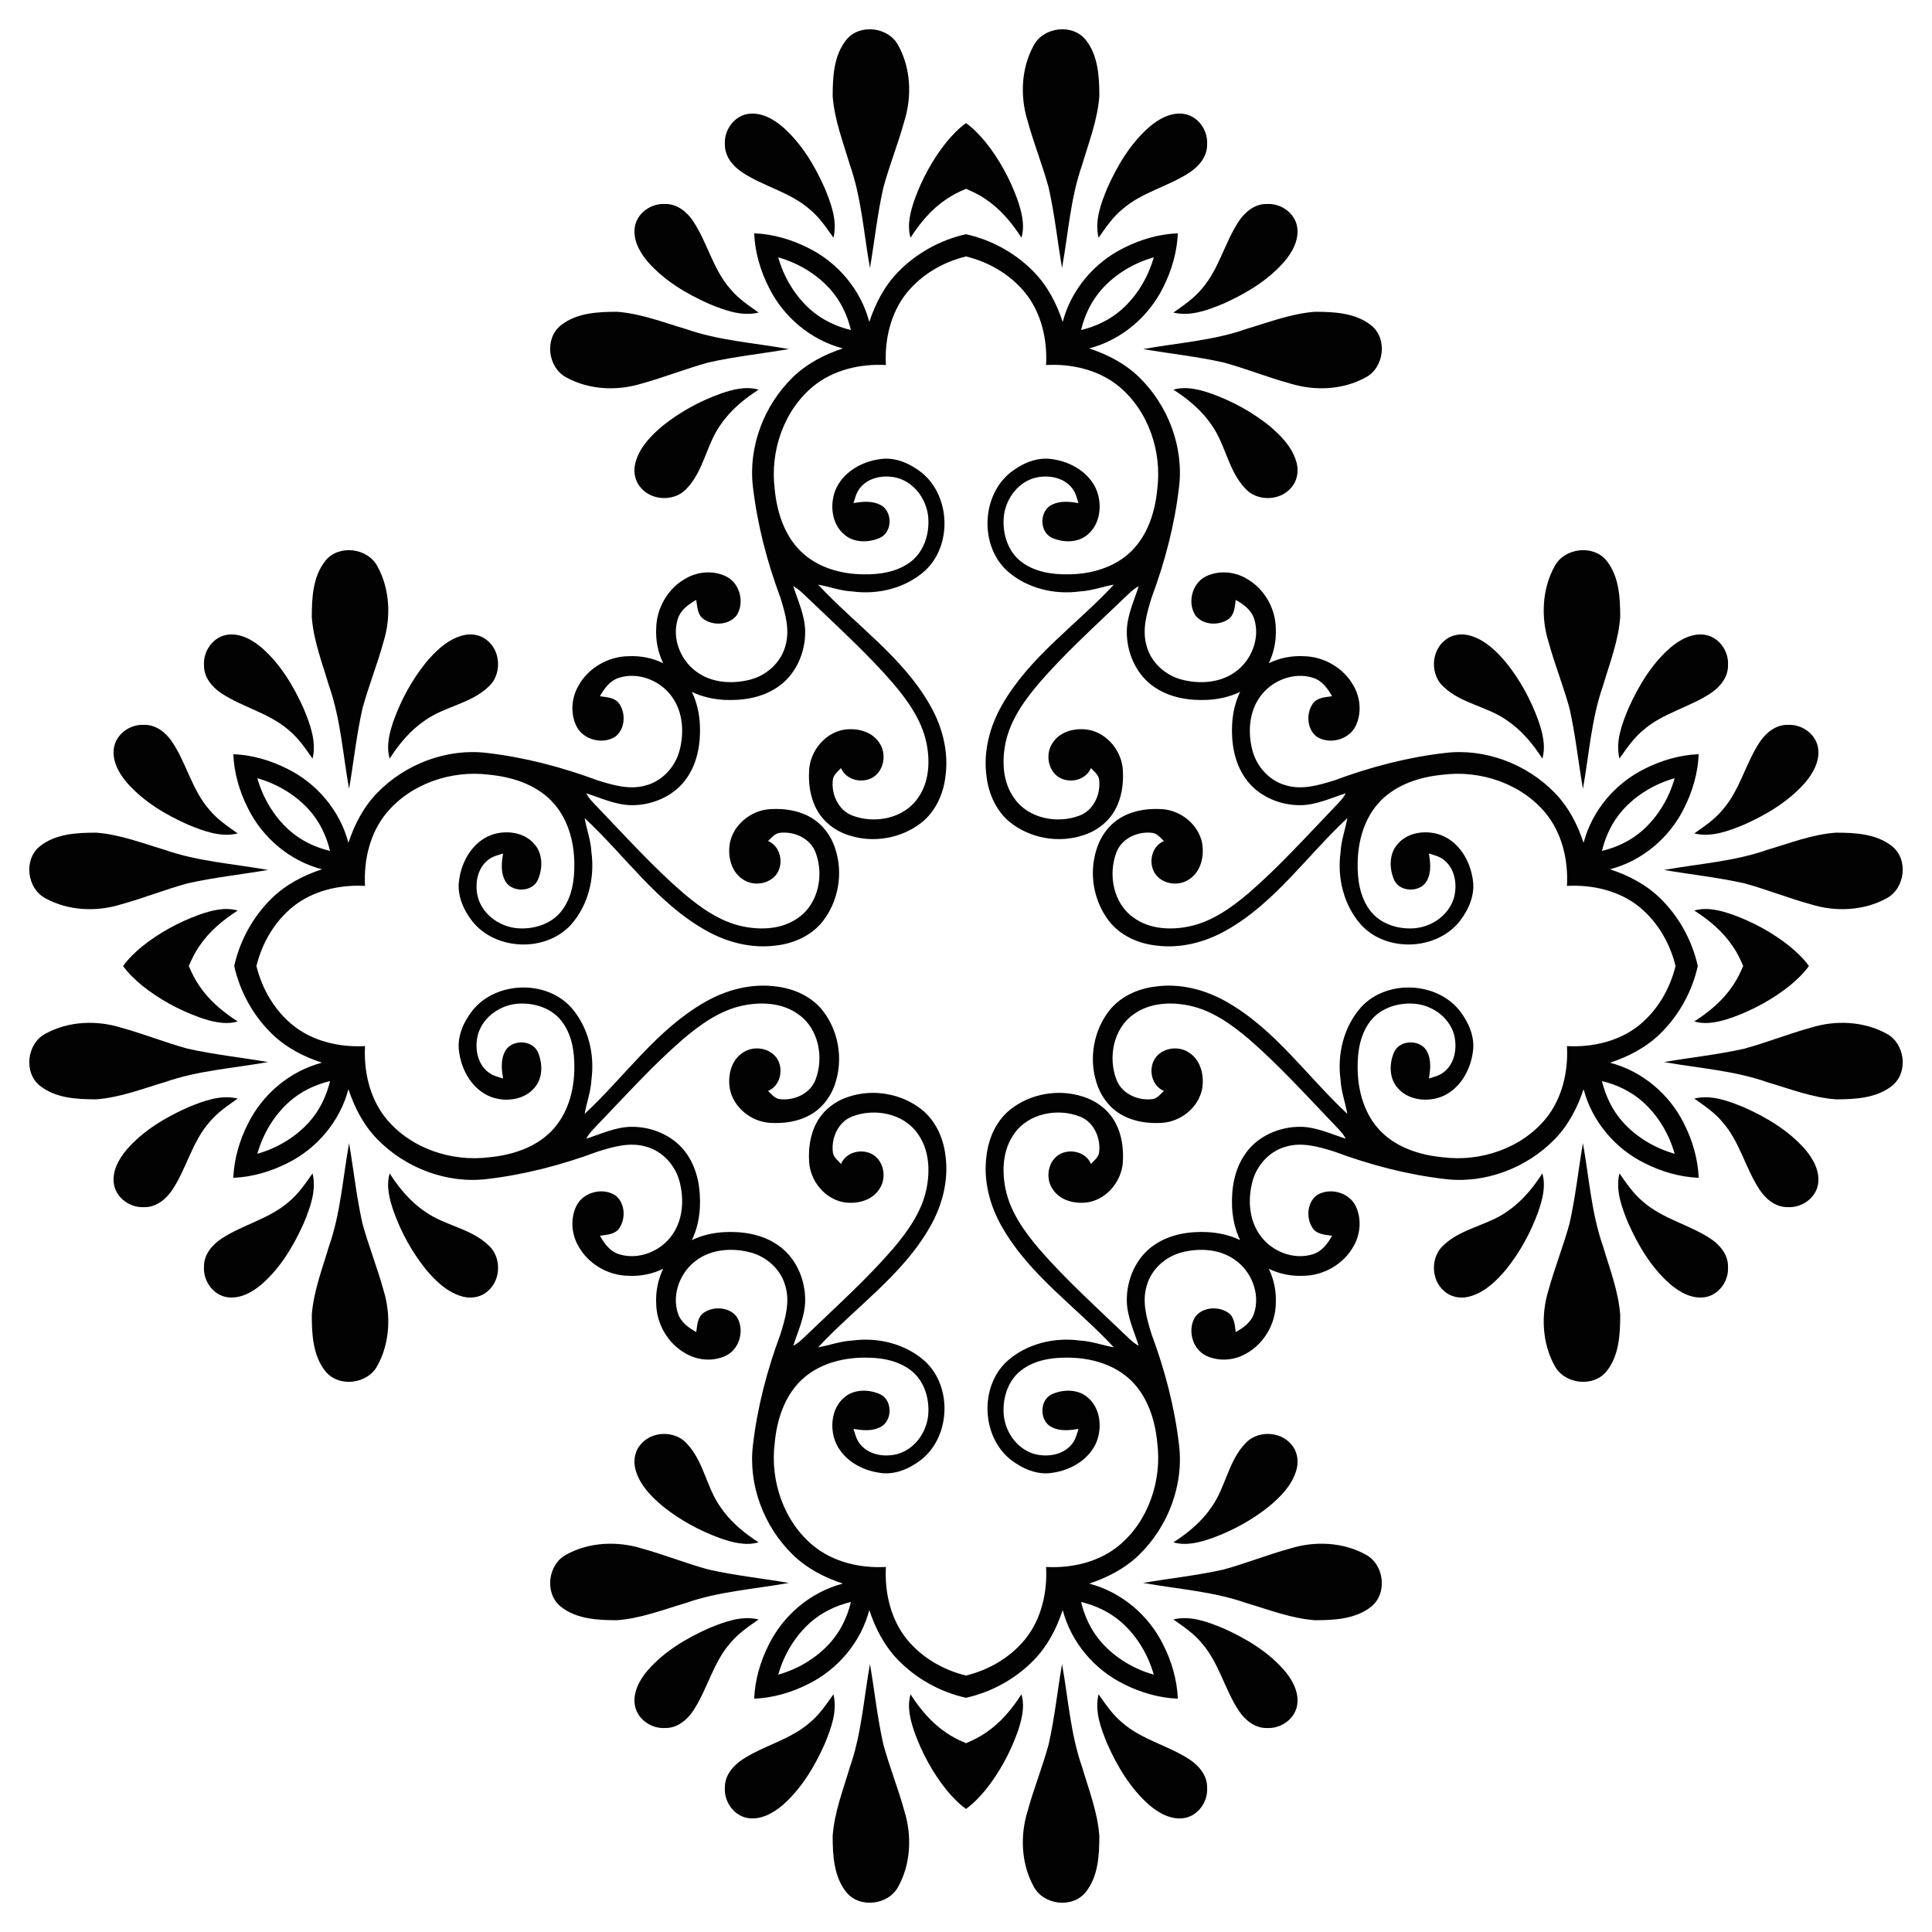 <?xml version="1.0" encoding="utf-8"?>

<!DOCTYPE svg PUBLIC "-//W3C//DTD SVG 1.1//EN" "http://www.w3.org/Graphics/SVG/1.1/DTD/svg11.dtd">
<svg version="1.1" id="Layer_1" xmlns="http://www.w3.org/2000/svg" xmlns:xlink="http://www.w3.org/1999/xlink" x="0px" y="0px"
	 viewBox="0 0 1650.002 1650.002" enable-background="new 0 0 1650.002 1650.002" xml:space="preserve">
<g>
	<path fill="#020202" d="M605.099,309.548c22.629-5.087,45.765-7.504,68.609-11.422
		c-29.432-5.321-59.702-7.173-88.081-17.172c-19.296-5.711-38.417-13.176-58.61-14.677
		c-16.451,0-34.733,0.916-48.105,11.617c-14.151,11.344-11.09,36.137,4.795,44.459
		c19.394,10.681,43.446,11.714,64.399,5.184C567.325,322.295,585.861,314.791,605.099,309.548z"/>
	<path fill="#020202" d="M309.548,1044.903c-5.087-22.629-7.504-45.765-11.422-68.609
		c-5.321,29.432-7.173,59.702-17.172,88.081c-5.711,19.296-13.176,38.417-14.677,58.61
		c0,16.451,0.916,34.733,11.617,48.105c11.344,14.15,36.137,11.09,44.459-4.795
		c10.681-19.394,11.714-43.446,5.184-64.399C322.295,1082.677,314.791,1064.141,309.548,1044.903z"/>
	<path fill="#020202" d="M1044.903,1340.454c-22.629,5.087-45.765,7.504-68.609,11.422
		c29.432,5.321,59.702,7.173,88.081,17.172c19.296,5.711,38.417,13.176,58.61,14.677
		c16.451,0,34.733-0.916,48.105-11.617c14.15-11.344,11.09-36.137-4.795-44.459
		c-19.394-10.681-43.446-11.714-64.399-5.185C1082.677,1327.707,1064.141,1335.211,1044.903,1340.454z"/>
	<path fill="#020202" d="M1340.454,605.099c5.087,22.629,7.504,45.765,11.422,68.609
		c5.321-29.432,7.173-59.702,17.172-88.081c5.711-19.296,13.176-38.417,14.677-58.61
		c0-16.451-0.916-34.733-11.617-48.105c-11.344-14.151-36.137-11.09-44.459,4.795
		c-10.681,19.394-11.714,43.446-5.185,64.399C1327.707,567.325,1335.211,585.861,1340.454,605.099z"/>
	<path fill="#020202" d="M1044.903,309.548c-22.629-5.087-45.765-7.504-68.609-11.422
		c29.432-5.321,59.702-7.173,88.081-17.172c19.296-5.711,38.417-13.176,58.61-14.677
		c16.451,0,34.733,0.916,48.105,11.617c14.15,11.344,11.09,36.137-4.795,44.459
		c-19.394,10.681-43.446,11.714-64.399,5.184C1082.677,322.295,1064.141,314.791,1044.903,309.548z"/>
	<path fill="#020202" d="M309.548,605.099c-5.087,22.629-7.504,45.765-11.422,68.609
		c-5.321-29.432-7.173-59.702-17.172-88.081c-5.711-19.296-13.176-38.417-14.677-58.61
		c0-16.451,0.916-34.733,11.617-48.105c11.344-14.151,36.137-11.09,44.459,4.795
		c10.681,19.394,11.714,43.446,5.184,64.399C322.295,567.325,314.791,585.861,309.548,605.099z"/>
	<path fill="#020202" d="M605.099,1340.454c22.629,5.087,45.765,7.504,68.609,11.422
		c-29.432,5.321-59.702,7.173-88.081,17.172c-19.296,5.711-38.417,13.176-58.61,14.677
		c-16.451,0-34.733-0.916-48.105-11.617c-14.151-11.344-11.09-36.137,4.795-44.459
		c19.394-10.681,43.446-11.714,64.399-5.185C567.325,1327.707,585.861,1335.211,605.099,1340.454z"/>
	<path fill="#020202" d="M1340.454,1044.903c5.087-22.629,7.504-45.765,11.422-68.609
		c5.321,29.432,7.173,59.702,17.172,88.081c5.711,19.296,13.176,38.417,14.677,58.61
		c0,16.451-0.916,34.733-11.617,48.105c-11.344,14.15-36.137,11.09-44.459-4.795
		c-10.681-19.394-11.714-43.446-5.185-64.399C1327.707,1082.677,1335.211,1064.141,1340.454,1044.903z"/>
	<path fill="#020202" d="M754.402,160.245c-5.087,22.629-7.504,45.765-11.422,68.609
		c-5.321-29.432-7.173-59.702-17.172-88.081c-5.711-19.296-13.176-38.417-14.677-58.61
		c0-16.451,0.916-34.733,11.617-48.105c11.344-14.151,36.137-11.09,44.459,4.795
		c10.681,19.394,11.714,43.446,5.184,64.399C767.149,122.471,759.645,141.007,754.402,160.245z"/>
	<path fill="#020202" d="M160.245,895.6c22.629,5.087,45.765,7.504,68.609,11.422
		c-29.432,5.321-59.702,7.173-88.081,17.172c-19.296,5.711-38.417,13.176-58.61,14.677
		c-16.451,0-34.733-0.916-48.105-11.617c-14.151-11.344-11.09-36.137,4.795-44.459
		c19.394-10.681,43.446-11.714,64.399-5.185C122.471,882.853,141.007,890.356,160.245,895.6z"/>
	<path fill="#020202" d="M895.6,1489.757c5.087-22.629,7.504-45.765,11.422-68.609
		c5.321,29.432,7.173,59.702,17.172,88.081c5.711,19.296,13.176,38.417,14.677,58.61
		c0,16.451-0.916,34.733-11.617,48.105c-11.344,14.151-36.137,11.091-44.459-4.795
		c-10.681-19.394-11.714-43.446-5.185-64.399C882.853,1527.531,890.356,1508.995,895.6,1489.757z"/>
	<path fill="#020202" d="M1489.757,754.402c-22.629-5.087-45.765-7.504-68.609-11.422
		c29.432-5.321,59.702-7.173,88.081-17.172c19.296-5.711,38.417-13.176,58.61-14.677
		c16.451,0,34.733,0.916,48.105,11.617c14.151,11.344,11.091,36.137-4.795,44.459
		c-19.394,10.681-43.446,11.714-64.399,5.184C1527.531,767.149,1508.995,759.645,1489.757,754.402z"/>
	<path fill="#020202" d="M895.6,160.245c5.087,22.629,7.504,45.765,11.422,68.609
		c5.321-29.432,7.173-59.702,17.172-88.081c5.711-19.296,13.176-38.417,14.677-58.61
		c0-16.451-0.916-34.733-11.617-48.105c-11.344-14.151-36.137-11.09-44.459,4.795
		c-10.681,19.394-11.714,43.446-5.185,64.399C882.853,122.471,890.356,141.007,895.6,160.245z"/>
	<path fill="#020202" d="M160.245,754.402c22.629-5.087,45.765-7.504,68.609-11.422
		c-29.432-5.321-59.702-7.173-88.081-17.172c-19.296-5.711-38.417-13.176-58.61-14.677
		c-16.451,0-34.733,0.916-48.105,11.617c-14.151,11.344-11.09,36.137,4.795,44.459
		c19.394,10.681,43.446,11.714,64.399,5.184C122.471,767.149,141.007,759.645,160.245,754.402z"/>
	<path fill="#020202" d="M754.402,1489.757c-5.087-22.629-7.504-45.765-11.422-68.609
		c-5.321,29.432-7.173,59.702-17.172,88.081c-5.711,19.296-13.176,38.417-14.677,58.61
		c0,16.451,0.916,34.733,11.617,48.105c11.344,14.151,36.137,11.091,44.459-4.795
		c10.681-19.394,11.714-43.446,5.184-64.399C767.149,1527.531,759.645,1508.995,754.402,1489.757z"/>
	<path fill="#020202" d="M1489.757,895.6c-22.629,5.087-45.765,7.504-68.609,11.422
		c29.432,5.321,59.702,7.173,88.081,17.172c19.296,5.711,38.417,13.176,58.61,14.677
		c16.451,0,34.733-0.916,48.105-11.617c14.151-11.344,11.091-36.137-4.795-44.459
		c-19.394-10.681-43.446-11.714-64.399-5.185C1527.531,882.853,1508.995,890.356,1489.757,895.6z"/>
	<path fill="#020202" d="M586.66,417.042c14.307-15.105,16.646-37.15,28.438-53.854
		c8.401-12.533,20.174-22.317,32.765-30.406c-11.071-3.197-22.512-0.059-33.018,3.606
		c-17.503,6.354-34.051,15.418-48.611,27.034c-9.57,7.991-18.868,17.347-22.883,29.432
		c-2.865,7.952-1.774,17.484,4.074,23.818C557.072,428.113,576.778,428.308,586.66,417.042z"/>
	<path fill="#020202" d="M417.042,1063.342c-15.105-14.306-37.15-16.646-53.854-28.438
		c-12.533-8.401-22.317-20.174-30.406-32.765c-3.197,11.071-0.059,22.512,3.606,33.018
		c6.354,17.503,15.418,34.051,27.034,48.611c7.991,9.57,17.347,18.868,29.432,22.883
		c7.952,2.865,17.484,1.774,23.818-4.074C428.113,1092.93,428.308,1073.224,417.042,1063.342z"/>
	<path fill="#020202" d="M1063.342,1232.96c-14.306,15.106-16.646,37.15-28.438,53.855
		c-8.401,12.533-20.174,22.317-32.765,30.406c11.071,3.197,22.512,0.059,33.018-3.606
		c17.503-6.354,34.051-15.418,48.611-27.034c9.57-7.992,18.868-17.347,22.883-29.432
		c2.865-7.952,1.774-17.483-4.074-23.818C1092.93,1221.889,1073.224,1221.694,1063.342,1232.96z"/>
	<path fill="#020202" d="M1232.96,586.66c15.106,14.307,37.15,16.646,53.855,28.438
		c12.533,8.401,22.317,20.174,30.406,32.765c3.197-11.071,0.059-22.512-3.606-33.018
		c-6.354-17.503-15.418-34.051-27.034-48.611c-7.992-9.57-17.347-18.868-29.432-22.883
		c-7.952-2.865-17.483-1.774-23.818,4.074C1221.889,557.072,1221.694,576.778,1232.96,586.66z"/>
	<path fill="#020202" d="M1063.342,417.042c-14.306-15.105-16.646-37.15-28.438-53.854
		c-8.401-12.533-20.174-22.317-32.765-30.406c11.071-3.197,22.512-0.059,33.018,3.606
		c17.503,6.354,34.051,15.418,48.611,27.034c9.57,7.991,18.868,17.347,22.883,29.432
		c2.865,7.952,1.774,17.484-4.074,23.818C1092.93,428.113,1073.224,428.308,1063.342,417.042z"/>
	<path fill="#020202" d="M417.042,586.66c-15.105,14.307-37.15,16.646-53.854,28.438
		c-12.533,8.401-22.317,20.174-30.406,32.765c-3.197-11.071-0.059-22.512,3.606-33.018
		c6.354-17.503,15.418-34.051,27.034-48.611c7.991-9.57,17.347-18.868,29.432-22.883
		c7.952-2.865,17.484-1.774,23.818,4.074C428.113,557.072,428.308,576.778,417.042,586.66z"/>
	<path fill="#020202" d="M586.66,1232.96c14.307,15.106,16.646,37.15,28.438,53.855
		c8.401,12.533,20.174,22.317,32.765,30.406c-11.071,3.197-22.512,0.059-33.018-3.606
		c-17.503-6.354-34.051-15.418-48.611-27.034c-9.57-7.992-18.868-17.347-22.883-29.432
		c-2.865-7.952-1.774-17.483,4.074-23.818C557.072,1221.889,576.778,1221.694,586.66,1232.96z"/>
	<path fill="#020202" d="M1232.96,1063.342c15.106-14.306,37.15-16.646,53.855-28.438
		c12.533-8.401,22.317-20.174,30.406-32.765c3.197,11.071,0.059,22.512-3.606,33.018
		c-6.354,17.503-15.418,34.051-27.034,48.611c-7.992,9.57-17.347,18.868-29.432,22.883
		c-7.952,2.865-17.483,1.774-23.818-4.074C1221.889,1092.93,1221.694,1073.224,1232.96,1063.342z"/>
	<path fill="#020202" d="M825.001,161.258c-5.927,2.505-11.707,5.278-16.959,8.985
		c-12.533,8.401-22.317,20.174-30.406,32.765c-3.197-11.071-0.059-22.512,3.606-33.018
		c6.354-17.503,15.418-34.051,27.034-48.611c4.945-5.922,10.412-11.739,16.725-16.265
		c6.313,4.526,11.78,10.344,16.725,16.265c11.617,14.56,20.68,31.108,27.034,48.611
		c3.664,10.506,6.803,21.947,3.606,33.018c-8.089-12.591-17.873-24.364-30.406-32.765
		C836.708,166.536,830.927,163.763,825.001,161.258z"/>
	<path fill="#020202" d="M1488.744,825.001c-2.505-5.927-5.278-11.707-8.985-16.959
		c-8.401-12.533-20.174-22.317-32.765-30.406c11.071-3.197,22.512-0.059,33.018,3.606
		c17.503,6.354,34.051,15.418,48.611,27.034c5.922,4.945,11.739,10.412,16.265,16.725
		c-4.526,6.313-10.344,11.78-16.265,16.725c-14.56,11.617-31.108,20.68-48.611,27.034
		c-10.506,3.664-21.947,6.803-33.018,3.606c12.591-8.089,24.364-17.873,32.765-30.406
		C1483.466,836.708,1486.239,830.927,1488.744,825.001z"/>
	<path fill="#020202" d="M825.001,1488.744c5.926-2.505,11.707-5.278,16.959-8.985
		c12.533-8.401,22.317-20.174,30.406-32.765c3.197,11.071,0.059,22.512-3.606,33.018
		c-6.354,17.503-15.418,34.051-27.034,48.611c-4.945,5.922-10.412,11.739-16.725,16.265
		c-6.313-4.526-11.78-10.344-16.725-16.265c-11.617-14.56-20.68-31.108-27.034-48.611
		c-3.664-10.506-6.803-21.947-3.606-33.018c8.089,12.591,17.873,24.364,30.406,32.765
		C813.294,1483.466,819.074,1486.239,825.001,1488.744z"/>
	<path fill="#020202" d="M161.258,825.001c2.505,5.926,5.278,11.707,8.985,16.959
		c8.401,12.533,20.174,22.317,32.765,30.406c-11.071,3.197-22.512,0.059-33.018-3.606
		c-17.503-6.354-34.051-15.418-48.611-27.034c-5.922-4.945-11.739-10.412-16.265-16.725
		c4.526-6.313,10.344-11.78,16.265-16.725c14.56-11.617,31.108-20.68,48.611-27.034
		c10.506-3.664,21.947-6.803,33.018-3.606c-12.591,8.089-24.364,17.873-32.765,30.406
		C166.536,813.294,163.763,819.074,161.258,825.001z"/>
	<path fill="#020202" d="M647.882,266.94c-8.537-6.042-17.386-11.948-24.111-20.096
		c-14.813-16.801-19.569-39.528-31.79-57.947c-5.36-8.011-13.878-14.97-23.994-14.677
		c-11.695-0.741-23.662,7.485-25.768,19.277c-1.91,11.188,4.035,21.928,11.091,30.153
		c14.073,16.022,32.823,27.21,52.139,35.805C618.762,264.932,633.303,270.448,647.882,266.94z"/>
	<path fill="#020202" d="M266.94,1002.12c-6.042,8.537-11.948,17.386-20.096,24.111
		c-16.801,14.813-39.528,19.569-57.947,31.79c-8.011,5.36-14.97,13.878-14.677,23.993
		c-0.741,11.695,7.485,23.662,19.277,25.768c11.188,1.91,21.928-4.035,30.153-11.091
		c16.022-14.073,27.21-32.823,35.805-52.139C264.932,1031.24,270.448,1016.699,266.94,1002.12z"/>
	<path fill="#020202" d="M1002.12,1383.062c8.537,6.042,17.386,11.948,24.111,20.096
		c14.813,16.801,19.569,39.528,31.79,57.947c5.36,8.011,13.878,14.97,23.993,14.677
		c11.695,0.741,23.662-7.484,25.768-19.277c1.91-11.188-4.035-21.927-11.091-30.153
		c-14.073-16.022-32.823-27.21-52.139-35.805C1031.24,1385.07,1016.699,1379.553,1002.12,1383.062z"/>
	<path fill="#020202" d="M1383.062,647.882c6.042-8.537,11.948-17.386,20.096-24.111
		c16.801-14.813,39.528-19.569,57.947-31.79c8.011-5.36,14.97-13.878,14.677-23.994
		c0.741-11.695-7.484-23.662-19.277-25.768c-11.188-1.91-21.927,4.035-30.153,11.091
		c-16.022,14.073-27.21,32.823-35.805,52.139C1385.07,618.762,1379.553,633.303,1383.062,647.882z"/>
	<path fill="#020202" d="M1002.12,266.94c8.537-6.042,17.386-11.948,24.111-20.096
		c14.813-16.801,19.569-39.528,31.79-57.947c5.36-8.011,13.878-14.97,23.993-14.677
		c11.695-0.741,23.662,7.485,25.768,19.277c1.91,11.188-4.035,21.928-11.091,30.153
		c-14.073,16.022-32.823,27.21-52.139,35.805C1031.24,264.932,1016.699,270.448,1002.12,266.94z"/>
	<path fill="#020202" d="M266.94,647.882c-6.042-8.537-11.948-17.386-20.096-24.111
		c-16.801-14.813-39.528-19.569-57.947-31.79c-8.011-5.36-14.97-13.878-14.677-23.994
		c-0.741-11.695,7.485-23.662,19.277-25.768c11.188-1.91,21.928,4.035,30.153,11.091
		c16.022,14.073,27.21,32.823,35.805,52.139C264.932,618.762,270.448,633.303,266.94,647.882z"/>
	<path fill="#020202" d="M647.882,1383.062c-8.537,6.042-17.386,11.948-24.111,20.096
		c-14.813,16.801-19.569,39.528-31.79,57.947c-5.36,8.011-13.878,14.97-23.994,14.677
		c-11.695,0.741-23.662-7.484-25.768-19.277c-1.91-11.188,4.035-21.927,11.091-30.153
		c14.073-16.022,32.823-27.21,52.139-35.805C618.762,1385.07,633.303,1379.553,647.882,1383.062z"/>
	<path fill="#020202" d="M1383.062,1002.12c6.042,8.537,11.948,17.386,20.096,24.111
		c16.801,14.813,39.528,19.569,57.947,31.79c8.011,5.36,14.97,13.878,14.677,23.993
		c0.741,11.695-7.484,23.662-19.277,25.768c-11.188,1.91-21.927-4.035-30.153-11.091
		c-16.022-14.073-27.21-32.823-35.805-52.139C1385.07,1031.24,1379.553,1016.699,1383.062,1002.12z"/>
	<path fill="#020202" d="M711.794,203.028c-6.042-8.537-11.948-17.386-20.096-24.111
		c-16.801-14.813-39.528-19.569-57.947-31.79c-8.011-5.36-14.97-13.878-14.677-23.994
		c-0.741-11.695,7.485-23.662,19.277-25.768c11.188-1.91,21.928,4.035,30.153,11.091
		c16.022,14.073,27.21,32.823,35.805,52.139C709.786,173.908,715.303,188.448,711.794,203.028z"/>
	<path fill="#020202" d="M203.028,938.208c-8.537,6.042-17.386,11.948-24.111,20.096
		c-14.813,16.801-19.569,39.528-31.79,57.947c-5.36,8.011-13.878,14.97-23.994,14.677
		c-11.695,0.741-23.662-7.485-25.768-19.277c-1.91-11.188,4.035-21.928,11.091-30.153
		c14.073-16.022,32.823-27.21,52.139-35.805C173.908,940.215,188.448,934.699,203.028,938.208z"/>
	<path fill="#020202" d="M938.208,1446.974c6.042,8.537,11.948,17.386,20.096,24.111
		c16.801,14.813,39.528,19.569,57.947,31.79c8.011,5.36,14.97,13.878,14.677,23.994
		c0.741,11.695-7.485,23.662-19.277,25.768c-11.188,1.91-21.928-4.035-30.153-11.091
		c-16.022-14.073-27.21-32.823-35.805-52.139C940.215,1476.094,934.699,1461.553,938.208,1446.974z"/>
	<path fill="#020202" d="M1446.974,711.794c8.537-6.042,17.386-11.948,24.111-20.096
		c14.813-16.801,19.569-39.528,31.79-57.947c5.36-8.011,13.878-14.97,23.994-14.677
		c11.695-0.741,23.662,7.485,25.768,19.277c1.91,11.188-4.035,21.928-11.091,30.153
		c-14.073,16.022-32.823,27.21-52.139,35.805C1476.094,709.786,1461.553,715.303,1446.974,711.794z"/>
	<path fill="#020202" d="M938.208,203.028c6.042-8.537,11.948-17.386,20.096-24.111
		c16.801-14.813,39.528-19.569,57.947-31.79c8.011-5.36,14.97-13.878,14.677-23.994
		c0.741-11.695-7.485-23.662-19.277-25.768c-11.188-1.91-21.928,4.035-30.153,11.091
		c-16.022,14.073-27.21,32.823-35.805,52.139C940.215,173.908,934.699,188.448,938.208,203.028z"/>
	<path fill="#020202" d="M203.028,711.794c-8.537-6.042-17.386-11.948-24.111-20.096
		c-14.813-16.801-19.569-39.528-31.79-57.947c-5.36-8.011-13.878-14.97-23.994-14.677
		c-11.695-0.741-23.662,7.485-25.768,19.277c-1.91,11.188,4.035,21.928,11.091,30.153
		c14.073,16.022,32.823,27.21,52.139,35.805C173.908,709.786,188.448,715.303,203.028,711.794z"/>
	<path fill="#020202" d="M711.794,1446.974c-6.042,8.537-11.948,17.386-20.096,24.111
		c-16.801,14.813-39.528,19.569-57.947,31.79c-8.011,5.36-14.97,13.878-14.677,23.994
		c-0.741,11.695,7.485,23.662,19.277,25.768c11.188,1.91,21.928-4.035,30.153-11.091
		c16.022-14.073,27.21-32.823,35.805-52.139C709.786,1476.094,715.303,1461.553,711.794,1446.974z"/>
	<path fill="#020202" d="M1446.974,938.208c8.537,6.042,17.386,11.948,24.111,20.096
		c14.813,16.801,19.569,39.528,31.79,57.947c5.36,8.011,13.878,14.97,23.994,14.677
		c11.695,0.741,23.662-7.485,25.768-19.277c1.91-11.188-4.035-21.928-11.091-30.153
		c-14.073-16.022-32.823-27.21-52.139-35.805C1476.094,940.215,1461.553,934.699,1446.974,938.208z"/>
	<path fill="#020202" d="M726.724,281.87c-12.748-3.06-24.765-8.778-34.694-17.561
		c-13.221-11.786-22.558-27.509-27.394-44.527c17.017,4.836,32.741,14.172,44.527,27.394
		C717.946,257.105,723.664,269.122,726.724,281.87z M281.87,923.278c-3.06,12.748-8.778,24.765-17.561,34.694
		c-11.786,13.221-27.509,22.558-44.527,27.394c4.836-17.017,14.172-32.741,27.394-44.527
		C257.105,932.056,269.122,926.337,281.87,923.278z M923.278,1368.132c12.748,3.06,24.765,8.778,34.694,17.561
		c13.221,11.786,22.558,27.509,27.394,44.527c-17.017-4.836-32.741-14.172-44.527-27.394
		C932.056,1392.897,926.337,1380.88,923.278,1368.132z M1368.132,726.724c3.06-12.748,8.778-24.765,17.561-34.694
		c11.786-13.221,27.509-22.558,44.527-27.394c-4.836,17.017-14.172,32.741-27.394,44.527
		C1392.897,717.946,1380.88,723.664,1368.132,726.724z M940.839,247.176c11.786-13.221,27.509-22.558,44.527-27.394
		c-4.836,17.017-14.172,32.741-27.394,44.527c-9.929,8.783-21.947,14.501-34.694,17.561
		C926.337,269.122,932.056,257.105,940.839,247.176z M247.176,709.163c-13.221-11.786-22.558-27.509-27.394-44.527
		c17.017,4.836,32.741,14.172,44.527,27.394c8.783,9.929,14.501,21.947,17.561,34.694
		C269.122,723.664,257.105,717.946,247.176,709.163z M709.163,1402.826c-11.786,13.221-27.509,22.558-44.527,27.394
		c4.836-17.017,14.172-32.741,27.394-44.527c9.929-8.783,21.947-14.501,34.694-17.561
		C723.664,1380.88,717.946,1392.897,709.163,1402.826z M1402.826,940.839c13.221,11.786,22.558,27.509,27.394,44.527
		c-17.017-4.836-32.741-14.172-44.527-27.394c-8.783-9.929-14.501-21.947-17.561-34.694
		C1380.88,926.337,1392.897,932.056,1402.826,940.839z M590.872,590.872c8.584,4.21,18.264,6.319,27.754,6.853
		c15.495,0.76,31.79-1.754,44.908-10.545c16.002-10.389,24.578-29.977,24.111-48.747
		c-0.39-13.234-6.198-25.339-10.136-37.755c5.497,2.846,9.551,7.641,14.092,11.734
		c24.111,23.155,49.001,45.609,70.928,70.928c12.591,14.872,24.481,31.361,28.613,50.775
		c3.392,16.041,2.514,34.207-7.504,47.831c-12.104,17.269-36.839,21.869-55.803,14.521
		c-12.162-4.678-18.263-18.77-16.451-31.186c0.838-3.918,4.288-6.471,6.88-9.317
		c4.444,10.447,18.224,13.507,27.502,7.796c9.531-6.159,11.558-20.407,5.107-29.51
		c-6.588-10.077-20.076-12.981-31.303-10.837c-15.671,3.333-27.463,18.205-28.516,33.973
		c-0.741,11.617,0.819,23.701,6.49,34.012c5.789,10.837,16.353,18.653,28.009,22.162
		c20.564,6.607,44.245,2.417,61.28-10.876c12.064-9.473,18.847-24.443,20.621-39.471
		c2.943-21.031-2.612-42.569-13.079-60.832c-23.487-41.458-63.834-68.765-95.644-103.07
		c9.726,1.735,19.102,5.302,29.062,5.789c21.85,3.002,45.376-2.67,62.021-17.523
		c23.682-21.616,22.084-64.36-3.04-84.241c-9.96-7.718-22.746-13.332-35.572-11.168
		c-15.807,2.183-31.81,11.461-37.871,26.82c-4.678,12.24-3.021,28.067,7.212,37.092
		c8.322,7.738,21.421,7.621,31.303,3.099c10.759-5.224,10.428-23.311-0.429-28.223
		c-7.017-3.43-15.086-2.573-22.474-1.286c1.384-4.444,2.475-9.239,5.555-12.923
		c7.387-9.395,20.992-11.461,32.005-8.537c15.866,4.444,26.372,20.739,26.41,36.819
		c0.253,12.864-4.463,26.469-14.871,34.519c-11.383,8.907-26.411,11.188-40.464,10.954
		c-19.296-0.117-39.47-5.789-53.562-19.53c-14.248-13.897-20.563-33.895-22.376-53.289
		c-4.093-32.18,7.641-67.089,33.077-87.925c17.201-13.966,40.025-19.188,61.88-18.015
		c-1.173-21.855,4.049-44.679,18.015-61.88c12.789-15.612,30.88-26.063,50.387-30.859
		c19.507,4.797,37.598,15.247,50.387,30.859c13.966,17.201,19.188,40.025,18.015,61.88
		c21.855-1.173,44.679,4.049,61.88,18.015c25.436,20.836,37.17,55.745,33.077,87.925
		c-1.813,19.394-8.128,39.392-22.376,53.289c-14.092,13.742-34.266,19.414-53.562,19.53
		c-14.053,0.234-29.081-2.047-40.464-10.954c-10.408-8.05-15.125-21.655-14.872-34.519
		c0.039-16.08,10.545-32.375,26.41-36.819c11.013-2.924,24.617-0.858,32.005,8.537
		c3.08,3.684,4.171,8.479,5.555,12.923c-7.387-1.286-15.457-2.144-22.474,1.286
		c-10.856,4.912-11.188,23-0.429,28.223c9.882,4.522,22.98,4.639,31.303-3.099
		c10.233-9.024,11.89-24.852,7.212-37.092c-6.062-15.359-22.064-24.637-37.871-26.82
		c-12.825-2.163-25.611,3.45-35.571,11.168c-25.124,19.881-26.722,62.626-3.041,84.241
		c16.645,14.852,40.171,20.524,62.021,17.523c9.96-0.487,19.335-4.054,29.062-5.789
		c-31.81,34.304-72.157,61.612-95.644,103.07c-10.467,18.263-16.022,39.801-13.079,60.832
		c1.774,15.028,8.556,29.997,20.621,39.471c17.035,13.293,40.717,17.483,61.28,10.876
		c11.656-3.509,22.22-11.325,28.009-22.162c5.672-10.311,7.231-22.396,6.49-34.012
		c-1.052-15.768-12.845-30.64-28.516-33.973c-11.227-2.144-24.715,0.76-31.303,10.837
		c-6.452,9.102-4.425,23.351,5.107,29.51c9.278,5.711,23.058,2.651,27.502-7.796
		c2.592,2.846,6.042,5.399,6.88,9.317c1.812,12.416-4.288,26.508-16.451,31.186
		c-18.965,7.348-43.699,2.748-55.803-14.521c-10.018-13.624-10.896-31.79-7.504-47.831
		c4.132-19.413,16.022-35.903,28.613-50.775c21.928-25.319,46.818-47.773,70.928-70.928
		c4.542-4.093,8.595-8.888,14.092-11.734c-3.937,12.416-9.746,24.52-10.136,37.755
		c-0.468,18.77,8.108,38.359,24.111,48.747c13.118,8.79,29.412,11.305,44.908,10.545
		c9.49-0.534,19.171-2.644,27.754-6.853c-4.21,8.584-6.319,18.264-6.853,27.754
		c-0.76,15.495,1.754,31.79,10.545,44.908c10.389,16.002,29.977,24.578,48.747,24.111
		c13.234-0.39,25.338-6.198,37.755-10.136c-2.846,5.497-7.641,9.551-11.734,14.092
		c-23.155,24.111-45.609,49.001-70.928,70.928c-14.872,12.591-31.361,24.481-50.775,28.613
		c-16.041,3.392-34.207,2.514-47.831-7.504c-17.269-12.104-21.869-36.839-14.521-55.803
		c4.678-12.162,18.77-18.263,31.186-16.451c3.918,0.838,6.471,4.288,9.317,6.88
		c-10.447,4.444-13.507,18.224-7.796,27.502c6.159,9.531,20.407,11.558,29.51,5.107
		c10.077-6.588,12.981-20.076,10.837-31.303c-3.333-15.671-18.205-27.463-33.973-28.516
		c-11.617-0.741-23.701,0.819-34.012,6.49c-10.837,5.789-18.653,16.353-22.162,28.009
		c-6.607,20.564-2.417,44.245,10.876,61.28c9.473,12.064,24.443,18.847,39.471,20.621
		c21.031,2.943,42.569-2.612,60.832-13.079c41.458-23.487,68.765-63.834,103.07-95.644
		c-1.735,9.726-5.302,19.102-5.789,29.062c-3.002,21.85,2.67,45.376,17.523,62.021
		c21.616,23.682,64.36,22.084,84.241-3.04c7.718-9.96,13.332-22.746,11.168-35.572
		c-2.183-15.807-11.461-31.81-26.82-37.871c-12.24-4.678-28.067-3.021-37.092,7.212
		c-7.738,8.322-7.621,21.421-3.099,31.303c5.224,10.759,23.311,10.428,28.223-0.429
		c3.43-7.017,2.573-15.086,1.286-22.474c4.444,1.384,9.239,2.475,12.923,5.555
		c9.395,7.387,11.461,20.992,8.537,32.005c-4.444,15.866-20.739,26.372-36.819,26.41
		c-12.864,0.253-26.469-4.463-34.519-14.871c-8.907-11.383-11.188-26.411-10.954-40.464
		c0.117-19.296,5.789-39.47,19.531-53.562c13.897-14.248,33.895-20.563,53.289-22.376
		c32.18-4.093,67.089,7.641,87.925,33.077c13.966,17.201,19.188,40.025,18.015,61.88
		c21.855-1.173,44.679,4.049,61.88,18.015c15.612,12.789,26.063,30.88,30.859,50.387
		c-4.797,19.507-15.247,37.598-30.859,50.387c-17.201,13.966-40.025,19.188-61.88,18.015
		c1.173,21.855-4.049,44.679-18.015,61.88c-20.836,25.436-55.745,37.17-87.925,33.077
		c-19.394-1.813-39.392-8.128-53.289-22.376c-13.742-14.092-19.414-34.266-19.531-53.562
		c-0.234-14.053,2.047-29.081,10.954-40.464c8.05-10.408,21.655-15.125,34.519-14.872
		c16.08,0.039,32.375,10.545,36.819,26.41c2.924,11.013,0.858,24.617-8.537,32.005
		c-3.684,3.08-8.479,4.171-12.923,5.555c1.286-7.387,2.144-15.457-1.286-22.474
		c-4.912-10.856-23-11.188-28.223-0.429c-4.522,9.882-4.639,22.98,3.099,31.303
		c9.024,10.233,24.852,11.89,37.092,7.212c15.359-6.062,24.637-22.064,26.82-37.871
		c2.164-12.825-3.45-25.611-11.168-35.571c-19.881-25.124-62.626-26.722-84.241-3.041
		c-14.852,16.645-20.524,40.171-17.523,62.021c0.487,9.96,4.054,19.335,5.789,29.062
		c-34.305-31.81-61.612-72.157-103.07-95.644c-18.263-10.467-39.801-16.022-60.832-13.079
		c-15.028,1.774-29.997,8.556-39.471,20.621c-13.293,17.035-17.483,40.717-10.876,61.28
		c3.509,11.656,11.325,22.22,22.162,28.009c10.311,5.672,22.396,7.231,34.012,6.49
		c15.768-1.052,30.64-12.845,33.973-28.516c2.144-11.227-0.76-24.715-10.837-31.303
		c-9.102-6.452-23.351-4.425-29.51,5.107c-5.711,9.278-2.651,23.058,7.796,27.502
		c-2.846,2.592-5.399,6.042-9.317,6.88c-12.416,1.812-26.508-4.288-31.186-16.451
		c-7.348-18.965-2.748-43.699,14.521-55.803c13.624-10.018,31.79-10.896,47.831-7.504
		c19.413,4.132,35.903,16.022,50.775,28.613c25.319,21.928,47.773,46.818,70.928,70.928
		c4.093,4.542,8.888,8.595,11.734,14.092c-12.416-3.937-24.52-9.746-37.755-10.136
		c-18.77-0.468-38.359,8.108-48.747,24.111c-8.79,13.118-11.305,29.412-10.545,44.908
		c0.534,9.49,2.644,19.171,6.853,27.754c-8.584-4.21-18.264-6.319-27.754-6.853
		c-15.496-0.76-31.79,1.754-44.908,10.545c-16.002,10.389-24.578,29.977-24.111,48.747
		c0.39,13.234,6.199,25.338,10.136,37.755c-5.497-2.846-9.551-7.641-14.092-11.734
		c-24.111-23.155-49.001-45.609-70.928-70.928c-12.591-14.872-24.481-31.361-28.613-50.775
		c-3.392-16.041-2.514-34.207,7.504-47.831c12.104-17.269,36.839-21.869,55.803-14.521
		c12.162,4.678,18.263,18.77,16.451,31.186c-0.838,3.918-4.288,6.471-6.88,9.317
		c-4.444-10.447-18.224-13.507-27.502-7.796c-9.531,6.159-11.558,20.407-5.107,29.51
		c6.588,10.077,20.076,12.981,31.303,10.837c15.671-3.333,27.463-18.205,28.516-33.973
		c0.741-11.617-0.819-23.701-6.49-34.012c-5.789-10.837-16.353-18.653-28.009-22.162
		c-20.564-6.607-44.245-2.417-61.28,10.876c-12.065,9.473-18.847,24.443-20.621,39.471
		c-2.943,21.031,2.612,42.569,13.079,60.832c23.487,41.458,63.834,68.765,95.644,103.07
		c-9.726-1.735-19.102-5.302-29.062-5.789c-21.85-3.002-45.376,2.67-62.021,17.523
		c-23.682,21.616-22.084,64.36,3.041,84.241c9.96,7.718,22.746,13.332,35.571,11.168
		c15.807-2.183,31.81-11.461,37.871-26.82c4.678-12.24,3.021-28.067-7.212-37.092
		c-8.322-7.738-21.421-7.621-31.303-3.099c-10.759,5.224-10.428,23.311,0.429,28.223
		c7.017,3.43,15.086,2.573,22.474,1.286c-1.384,4.444-2.475,9.239-5.555,12.923
		c-7.387,9.395-20.992,11.461-32.005,8.537c-15.866-4.444-26.372-20.739-26.41-36.819
		c-0.253-12.864,4.463-26.469,14.872-34.519c11.383-8.907,26.411-11.188,40.464-10.954
		c19.296,0.117,39.47,5.789,53.562,19.531c14.248,13.897,20.563,33.895,22.376,53.289
		c4.093,32.18-7.641,67.089-33.077,87.925c-17.201,13.966-40.025,19.188-61.88,18.015
		c1.173,21.855-4.049,44.679-18.015,61.88c-12.789,15.612-30.88,26.063-50.387,30.859
		c-19.507-4.797-37.598-15.247-50.387-30.859c-13.966-17.201-19.188-40.025-18.015-61.88
		c-21.855,1.173-44.679-4.049-61.88-18.015c-25.436-20.836-37.17-55.745-33.077-87.925
		c1.813-19.394,8.128-39.392,22.376-53.289c14.092-13.742,34.266-19.414,53.562-19.531
		c14.053-0.234,29.081,2.047,40.464,10.954c10.408,8.05,15.125,21.655,14.871,34.519
		c-0.039,16.08-10.545,32.375-26.41,36.819c-11.013,2.924-24.617,0.858-32.005-8.537
		c-3.08-3.684-4.171-8.479-5.555-12.923c7.387,1.286,15.457,2.144,22.474-1.286
		c10.856-4.912,11.188-23,0.429-28.223c-9.882-4.522-22.98-4.639-31.303,3.099
		c-10.233,9.024-11.89,24.852-7.212,37.092c6.062,15.359,22.064,24.637,37.871,26.82
		c12.825,2.164,25.611-3.45,35.572-11.168c25.124-19.881,26.722-62.626,3.04-84.241
		c-16.645-14.852-40.171-20.524-62.021-17.523c-9.96,0.487-19.335,4.054-29.062,5.789
		c31.81-34.305,72.157-61.612,95.644-103.07c10.467-18.263,16.022-39.801,13.079-60.832
		c-1.774-15.028-8.556-29.997-20.621-39.471c-17.035-13.293-40.717-17.483-61.28-10.876
		c-11.656,3.509-22.22,11.325-28.009,22.162c-5.672,10.311-7.231,22.396-6.49,34.012
		c1.052,15.768,12.845,30.64,28.516,33.973c11.227,2.144,24.715-0.76,31.303-10.837
		c6.452-9.102,4.425-23.351-5.107-29.51c-9.278-5.711-23.058-2.651-27.502,7.796
		c-2.592-2.846-6.042-5.399-6.88-9.317c-1.812-12.416,4.288-26.508,16.451-31.186
		c18.965-7.348,43.699-2.748,55.803,14.521c10.018,13.624,10.896,31.79,7.504,47.831
		c-4.132,19.413-16.022,35.903-28.613,50.775c-21.928,25.319-46.818,47.773-70.928,70.928
		c-4.542,4.093-8.595,8.888-14.092,11.734c3.937-12.416,9.746-24.52,10.136-37.755
		c0.468-18.77-8.108-38.359-24.111-48.747c-13.118-8.79-29.412-11.305-44.908-10.545
		c-9.49,0.534-19.171,2.644-27.754,6.853c4.21-8.584,6.319-18.264,6.853-27.754
		c0.76-15.496-1.754-31.79-10.545-44.908c-10.389-16.002-29.977-24.578-48.747-24.111
		c-13.234,0.39-25.339,6.199-37.755,10.136c2.846-5.497,7.641-9.551,11.734-14.092
		c23.155-24.111,45.609-49.001,70.928-70.928c14.872-12.591,31.361-24.481,50.775-28.613
		c16.041-3.392,34.207-2.514,47.831,7.504c17.269,12.104,21.869,36.839,14.521,55.803
		c-4.678,12.162-18.77,18.263-31.186,16.451c-3.918-0.838-6.471-4.288-9.317-6.88
		c10.447-4.444,13.507-18.224,7.796-27.502c-6.159-9.531-20.407-11.558-29.51-5.107
		c-10.077,6.588-12.981,20.076-10.837,31.303c3.333,15.671,18.205,27.463,33.973,28.516
		c11.617,0.741,23.701-0.819,34.012-6.49c10.837-5.789,18.653-16.353,22.162-28.009
		c6.607-20.564,2.417-44.245-10.876-61.28c-9.473-12.065-24.443-18.847-39.471-20.621
		c-21.031-2.943-42.569,2.612-60.832,13.079c-41.458,23.487-68.765,63.834-103.07,95.644
		c1.735-9.726,5.302-19.102,5.789-29.062c3.002-21.85-2.67-45.376-17.523-62.021
		c-21.616-23.682-64.36-22.084-84.241,3.041c-7.718,9.96-13.332,22.746-11.168,35.571
		c2.183,15.807,11.461,31.81,26.82,37.871c12.24,4.678,28.067,3.021,37.092-7.212
		c7.738-8.322,7.621-21.421,3.099-31.303c-5.224-10.759-23.311-10.428-28.223,0.429
		c-3.43,7.017-2.573,15.086-1.286,22.474c-4.444-1.384-9.239-2.475-12.923-5.555
		c-9.395-7.387-11.461-20.992-8.537-32.005c4.444-15.866,20.739-26.372,36.819-26.41
		c12.864-0.253,26.469,4.463,34.519,14.872c8.907,11.383,11.188,26.411,10.954,40.464
		c-0.117,19.296-5.789,39.47-19.53,53.562c-13.897,14.248-33.895,20.563-53.289,22.376
		c-32.18,4.093-67.089-7.641-87.925-33.077c-13.966-17.201-19.188-40.025-18.015-61.88
		c-21.855,1.173-44.679-4.049-61.88-18.015c-15.612-12.789-26.063-30.88-30.859-50.387
		c4.797-19.507,15.247-37.598,30.859-50.387c17.201-13.966,40.025-19.188,61.88-18.015
		c-1.173-21.855,4.049-44.679,18.015-61.88c20.836-25.436,55.745-37.17,87.925-33.077
		c19.394,1.813,39.392,8.128,53.289,22.376c13.742,14.092,19.414,34.266,19.53,53.562
		c0.234,14.053-2.047,29.081-10.954,40.464c-8.05,10.408-21.655,15.125-34.519,14.871
		c-16.08-0.039-32.375-10.545-36.819-26.41c-2.924-11.013-0.858-24.617,8.537-32.005
		c3.684-3.08,8.479-4.171,12.923-5.555c-1.286,7.387-2.144,15.457,1.286,22.474
		c4.912,10.856,23,11.188,28.223,0.429c4.522-9.882,4.639-22.98-3.099-31.303
		c-9.024-10.233-24.852-11.89-37.092-7.212c-15.359,6.062-24.637,22.064-26.82,37.871
		c-2.163,12.825,3.45,25.611,11.168,35.572c19.881,25.124,62.626,26.722,84.241,3.04
		c14.852-16.645,20.524-40.171,17.523-62.021c-0.487-9.96-4.054-19.335-5.789-29.062
		c34.304,31.81,61.612,72.157,103.07,95.644c18.263,10.467,39.801,16.022,60.832,13.079
		c15.028-1.774,29.997-8.556,39.471-20.621c13.293-17.035,17.483-40.717,10.876-61.28
		c-3.509-11.656-11.325-22.22-22.162-28.009c-10.311-5.672-22.396-7.231-34.012-6.49
		c-15.768,1.052-30.64,12.845-33.973,28.516c-2.144,11.227,0.76,24.715,10.837,31.303
		c9.102,6.452,23.351,4.425,29.51-5.107c5.711-9.278,2.651-23.058-7.796-27.502
		c2.846-2.592,5.399-6.042,9.317-6.88c12.416-1.812,26.508,4.288,31.186,16.451
		c7.348,18.965,2.748,43.699-14.521,55.803c-13.624,10.018-31.79,10.896-47.831,7.504
		c-19.413-4.132-35.903-16.022-50.775-28.613c-25.319-21.928-47.773-46.818-70.928-70.928
		c-4.093-4.542-8.888-8.595-11.734-14.092c12.416,3.937,24.52,9.746,37.755,10.136
		c18.77,0.468,38.359-8.108,48.747-24.111c8.79-13.118,11.305-29.412,10.545-44.908
		C597.192,609.136,595.082,599.456,590.872,590.872z M825.001,200.029c-21.847,4.817-42.315,16.158-57.91,32.159
		c-11.656,11.948-19.53,27.015-24.676,42.803c-7.153-27.424-26.839-50.755-52.159-63.249
		c-14.306-7.25-30.11-11.841-46.165-12.505c0.663,16.055,5.254,31.859,12.505,46.165
		c12.494,25.319,35.825,45.006,63.249,52.159c-15.788,5.146-30.854,13.02-42.803,24.676
		c-24.578,23.955-38.164,59.41-33.992,93.695c3.762,32.258,12.065,63.931,23.39,94.357
		c4.132,13.293,8.42,27.697,4.249,41.536c-3.82,14.131-16.041,25.027-30.036,28.613
		c-15.164,3.937-32.589,2.865-45.571-6.569c-13.916-9.784-21.46-28.789-16.217-45.239
		c2.378-7.64,9.063-12.533,15.749-16.275c0.897,5.769,0.994,12.708,6.276,16.412
		c8.245,5.809,21.518,5.165,28.048-3.002c7.328-10.818,3.001-27.794-8.868-33.525
		c-10.779-5.224-23.994-4.23-34.266,1.715c-15.242,8.323-25.085,25.261-25.378,42.549
		c-0.544,10.222,1.467,20.699,5.98,29.902c-9.204-4.513-19.68-6.524-29.902-5.98
		c-17.288,0.292-34.226,10.135-42.549,25.378c-5.945,10.272-6.939,23.487-1.715,34.266
		c5.731,11.87,22.707,16.197,33.525,8.868c8.167-6.53,8.81-19.803,3.002-28.048
		c-3.704-5.282-10.642-5.38-16.412-6.276c3.742-6.685,8.635-13.371,16.275-15.749
		c16.451-5.243,35.455,2.3,45.239,16.217c9.434,12.981,10.506,30.407,6.569,45.571
		c-3.586,13.995-14.482,26.216-28.613,30.036c-13.839,4.171-28.243-0.117-41.536-4.249
		c-30.426-11.325-62.099-19.628-94.357-23.39c-34.285-4.171-69.74,9.414-93.695,33.992
		c-11.656,11.948-19.53,27.015-24.676,42.803c-7.153-27.424-26.839-50.755-52.159-63.249
		c-14.306-7.25-30.11-11.842-46.165-12.505c0.663,16.055,5.254,31.859,12.505,46.165
		c12.494,25.319,35.825,45.005,63.249,52.159c-15.788,5.146-30.855,13.02-42.803,24.676
		c-16.001,15.595-27.343,36.063-32.159,57.91c4.817,21.847,16.158,42.315,32.159,57.91
		c11.948,11.656,27.015,19.53,42.803,24.676c-27.424,7.153-50.755,26.839-63.249,52.159
		c-7.25,14.306-11.841,30.11-12.505,46.165c16.055-0.663,31.859-5.254,46.165-12.505
		c25.319-12.494,45.006-35.825,52.159-63.249c5.146,15.788,13.02,30.855,24.676,42.803
		c23.955,24.578,59.41,38.164,93.695,33.992c32.258-3.762,63.931-12.065,94.357-23.39
		c13.293-4.132,27.697-8.42,41.536-4.249c14.131,3.82,25.027,16.041,28.613,30.036
		c3.937,15.164,2.865,32.589-6.569,45.571c-9.784,13.916-28.789,21.46-45.239,16.217
		c-7.64-2.378-12.533-9.063-16.275-15.749c5.769-0.897,12.708-0.994,16.412-6.276
		c5.809-8.245,5.165-21.518-3.002-28.048c-10.818-7.328-27.794-3.001-33.525,8.868
		c-5.224,10.779-4.23,23.994,1.715,34.266c8.323,15.242,25.261,25.085,42.549,25.378
		c10.222,0.544,20.699-1.467,29.902-5.98c-4.513,9.204-6.524,19.68-5.98,29.902
		c0.292,17.289,10.135,34.226,25.378,42.549c10.272,5.945,23.487,6.939,34.266,1.715
		c11.87-5.731,16.197-22.707,8.868-33.525c-6.53-8.167-19.803-8.81-28.048-3.002
		c-5.282,3.704-5.38,10.642-6.276,16.412c-6.685-3.742-13.371-8.635-15.749-16.275
		c-5.243-16.45,2.3-35.455,16.217-45.239c12.981-9.434,30.407-10.506,45.571-6.569
		c13.995,3.586,26.216,14.482,30.036,28.613c4.171,13.839-0.117,28.243-4.249,41.536
		c-11.325,30.426-19.628,62.099-23.39,94.357c-4.171,34.285,9.414,69.74,33.992,93.695
		c11.948,11.656,27.015,19.53,42.803,24.675c-27.424,7.153-50.755,26.84-63.249,52.159
		c-7.25,14.306-11.842,30.11-12.505,46.165c16.055-0.663,31.859-5.254,46.165-12.505
		c25.319-12.494,45.005-35.825,52.159-63.249c5.146,15.788,13.02,30.855,24.676,42.803
		c15.595,16.001,36.063,27.343,57.91,32.159c21.847-4.817,42.315-16.158,57.91-32.159
		c11.656-11.948,19.53-27.015,24.676-42.803c7.153,27.424,26.839,50.755,52.159,63.249
		c14.306,7.25,30.11,11.841,46.165,12.505c-0.663-16.055-5.254-31.859-12.505-46.165
		c-12.494-25.319-35.825-45.005-63.249-52.159c15.788-5.146,30.855-13.02,42.803-24.675
		c24.578-23.955,38.164-59.41,33.992-93.695c-3.762-32.258-12.065-63.931-23.39-94.357
		c-4.132-13.293-8.42-27.697-4.249-41.536c3.82-14.131,16.041-25.027,30.036-28.613
		c15.164-3.937,32.589-2.865,45.571,6.569c13.916,9.784,21.46,28.789,16.217,45.239
		c-2.378,7.641-9.063,12.533-15.749,16.275c-0.897-5.769-0.994-12.708-6.276-16.412
		c-8.245-5.809-21.518-5.165-28.048,3.002c-7.328,10.818-3.001,27.794,8.868,33.525
		c10.779,5.224,23.994,4.23,34.266-1.715c15.242-8.323,25.085-25.261,25.378-42.549
		c0.544-10.222-1.467-20.699-5.98-29.902c9.204,4.513,19.68,6.524,29.902,5.98
		c17.289-0.292,34.226-10.135,42.549-25.378c5.945-10.272,6.939-23.487,1.715-34.266
		c-5.731-11.87-22.707-16.197-33.525-8.868c-8.167,6.53-8.81,19.803-3.002,28.048
		c3.704,5.282,10.642,5.38,16.412,6.276c-3.742,6.685-8.635,13.371-16.275,15.749
		c-16.45,5.243-35.455-2.3-45.239-16.217c-9.434-12.981-10.506-30.407-6.569-45.571
		c3.586-13.995,14.482-26.216,28.613-30.036c13.839-4.171,28.243,0.117,41.536,4.249
		c30.426,11.325,62.099,19.628,94.357,23.39c34.285,4.171,69.74-9.414,93.695-33.992
		c11.656-11.948,19.53-27.015,24.675-42.803c7.153,27.424,26.84,50.755,52.159,63.249
		c14.306,7.25,30.11,11.842,46.165,12.505c-0.663-16.055-5.254-31.859-12.505-46.165
		c-12.494-25.319-35.825-45.005-63.249-52.159c15.788-5.146,30.855-13.02,42.803-24.676
		c16.001-15.595,27.343-36.063,32.159-57.91c-4.817-21.847-16.158-42.315-32.159-57.91
		c-11.948-11.656-27.015-19.53-42.803-24.676c27.424-7.153,50.755-26.839,63.249-52.159
		c7.25-14.306,11.841-30.11,12.505-46.165c-16.055,0.663-31.859,5.254-46.165,12.505
		c-25.319,12.494-45.005,35.825-52.159,63.249c-5.146-15.788-13.02-30.854-24.675-42.803
		c-23.955-24.578-59.41-38.164-93.695-33.992c-32.258,3.762-63.931,12.065-94.357,23.39
		c-13.293,4.132-27.697,8.42-41.536,4.249c-14.131-3.82-25.027-16.041-28.613-30.036
		c-3.937-15.164-2.865-32.589,6.569-45.571c9.784-13.916,28.789-21.46,45.239-16.217
		c7.641,2.378,12.533,9.063,16.275,15.749c-5.769,0.897-12.708,0.994-16.412,6.276
		c-5.809,8.245-5.165,21.518,3.002,28.048c10.818,7.328,27.794,3.001,33.525-8.868
		c5.224-10.779,4.23-23.994-1.715-34.266c-8.323-15.242-25.261-25.085-42.549-25.378
		c-10.222-0.544-20.699,1.467-29.902,5.98c4.513-9.204,6.524-19.68,5.98-29.902
		c-0.292-17.288-10.135-34.226-25.378-42.549c-10.272-5.945-23.487-6.939-34.266-1.715
		c-11.87,5.731-16.197,22.707-8.868,33.525c6.53,8.167,19.803,8.81,28.048,3.002
		c5.282-3.704,5.38-10.642,6.276-16.412c6.685,3.742,13.371,8.635,15.749,16.275
		c5.243,16.451-2.3,35.455-16.217,45.239c-12.981,9.434-30.407,10.506-45.571,6.569
		c-13.995-3.586-26.216-14.482-30.036-28.613c-4.171-13.839,0.117-28.243,4.249-41.536
		c11.325-30.426,19.628-62.099,23.39-94.357c4.171-34.285-9.414-69.74-33.992-93.695
		c-11.948-11.656-27.015-19.53-42.803-24.676c27.424-7.153,50.755-26.839,63.249-52.159
		c7.25-14.306,11.842-30.11,12.505-46.165c-16.055,0.663-31.859,5.254-46.165,12.505
		c-25.319,12.494-45.005,35.825-52.159,63.249c-5.146-15.788-13.02-30.855-24.676-42.803
		C867.316,216.187,846.848,204.845,825.001,200.029z"/>
</g>
</svg>
